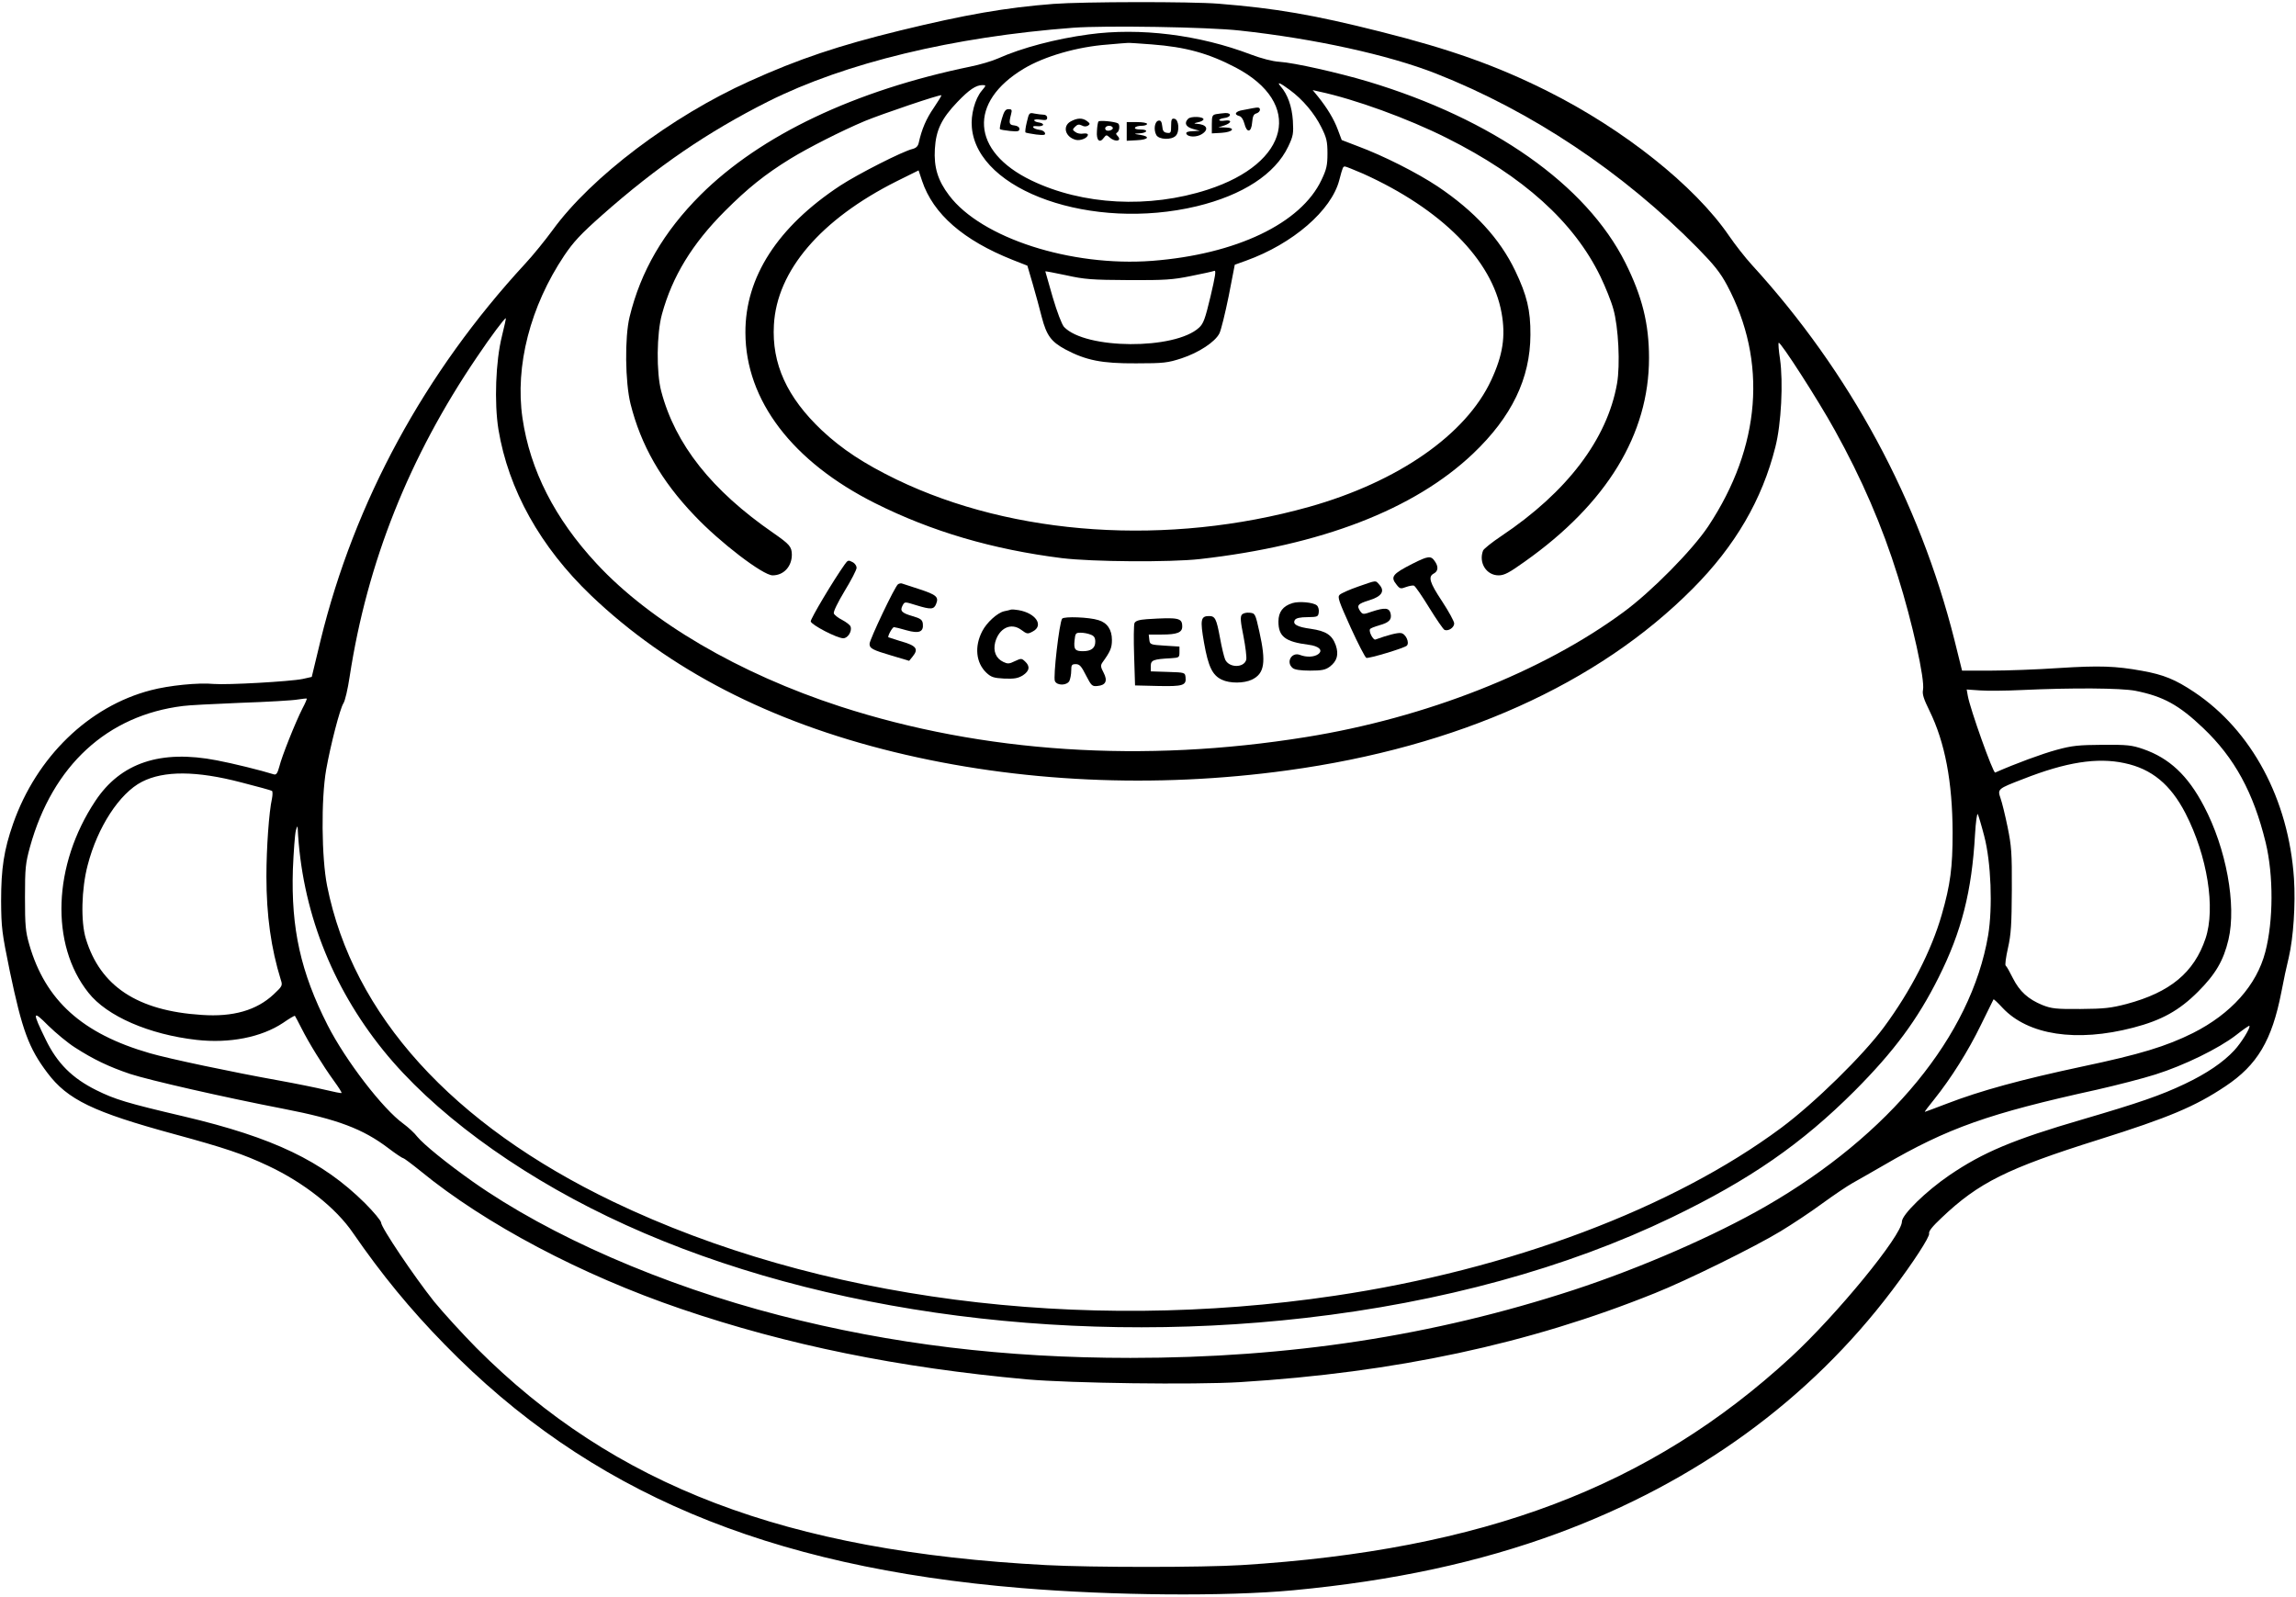 <?xml version="1.0" standalone="no"?>
<!DOCTYPE svg PUBLIC "-//W3C//DTD SVG 20010904//EN"
 "http://www.w3.org/TR/2001/REC-SVG-20010904/DTD/svg10.dtd">
<svg version="1.0" xmlns="http://www.w3.org/2000/svg"
 width="1241pt" height="863pt" viewBox="0 0 1241 863"
 preserveAspectRatio="xMidYMid meet">

<g transform="translate(0,863) scale(0.1,-0.1)"
fill="#000000" stroke="none">
<path d="M5695 8609 c-259 -20 -477 -58 -830 -144 -331 -81 -549 -154 -814
-274 -422 -190 -854 -517 -1062 -802 -41 -56 -108 -139 -150 -184 -544 -589
-923 -1287 -1106 -2035 l-48 -199 -49 -11 c-68 -14 -407 -33 -481 -27 -82 8
-242 -8 -340 -34 -335 -87 -617 -360 -744 -721 -50 -143 -65 -243 -65 -418 1
-145 4 -170 47 -380 67 -319 102 -415 203 -549 109 -145 247 -212 688 -332
272 -74 372 -108 504 -170 194 -91 368 -228 461 -365 154 -223 306 -409 496
-603 776 -795 1738 -1201 3115 -1315 496 -41 1106 -46 1470 -12 541 51 1004
151 1430 308 749 277 1359 720 1807 1313 115 152 204 290 200 307 -4 12 18 39
67 85 201 191 354 267 850 423 378 119 521 179 684 288 173 115 252 248 303
510 11 59 29 143 40 187 25 107 37 288 28 427 -29 427 -228 799 -539 1007
-102 68 -165 94 -282 115 -143 26 -230 29 -450 15 -117 -8 -283 -14 -368 -14
l-155 0 -41 165 c-190 754 -565 1448 -1094 2027 -36 39 -92 111 -125 159 -184
269 -568 575 -982 782 -274 137 -524 226 -902 321 -361 91 -565 126 -875 151
-150 12 -731 11 -891 -1z m1005 -144 c406 -44 805 -132 1060 -232 518 -204
1013 -534 1417 -945 88 -90 121 -131 158 -200 219 -411 183 -873 -102 -1303
-86 -129 -306 -352 -457 -463 -439 -324 -1070 -572 -1716 -676 -878 -142
-1747 -85 -2518 165 -547 178 -1026 458 -1317 772 -226 243 -360 506 -401 787
-41 282 42 604 226 879 50 74 89 116 203 217 298 264 572 451 900 616 415 208
999 349 1647 398 174 13 730 4 900 -15z m-3987 -1652 c-34 -136 -42 -359 -19
-504 54 -326 226 -635 501 -898 419 -400 966 -682 1638 -846 672 -164 1408
-198 2127 -99 919 126 1677 466 2190 983 229 230 375 481 446 765 32 125 43
350 25 476 -7 45 -10 84 -7 87 8 9 212 -307 303 -472 146 -263 256 -517 341
-790 78 -247 147 -560 136 -614 -5 -23 4 -50 35 -113 84 -172 124 -383 125
-658 0 -189 -12 -282 -59 -445 -56 -195 -168 -412 -312 -607 -113 -153 -375
-410 -555 -544 -585 -435 -1469 -768 -2414 -908 -1379 -205 -2797 -20 -3899
508 -871 418 -1407 1009 -1547 1708 -30 151 -33 467 -5 628 24 134 74 328 93
358 9 13 24 78 34 145 95 618 322 1188 688 1727 76 113 149 210 156 210 2 0
-8 -44 -21 -97z m8829 -1917 c150 -30 235 -76 367 -202 169 -161 271 -348 337
-618 43 -178 42 -424 -2 -592 -47 -180 -185 -334 -391 -438 -145 -72 -285
-115 -598 -181 -328 -70 -549 -130 -733 -201 -63 -24 -116 -44 -118 -44 -3 0
20 30 50 67 92 115 184 261 253 403 36 74 67 136 68 138 2 2 24 -19 49 -46
138 -147 399 -187 706 -107 154 40 249 93 350 194 95 95 138 168 165 282 44
188 -12 493 -133 722 -87 166 -187 259 -328 308 -61 21 -86 24 -219 23 -129
-1 -164 -4 -248 -27 -78 -21 -222 -74 -333 -123 -11 -5 -136 345 -148 415 l-6
34 72 -5 c40 -3 141 -2 223 2 278 13 538 11 617 -4z m-9907 -95 c-39 -77 -112
-260 -125 -314 -10 -36 -16 -46 -29 -43 -70 22 -224 60 -309 76 -304 59 -520
-13 -657 -220 -229 -345 -245 -775 -37 -1036 100 -127 328 -226 585 -255 177
-20 350 14 467 92 33 23 62 40 64 38 2 -2 18 -33 36 -68 38 -76 115 -201 176
-285 24 -33 42 -61 40 -64 -3 -2 -42 6 -88 17 -46 11 -159 34 -253 51 -246 44
-596 118 -695 147 -365 105 -565 285 -652 588 -20 70 -23 102 -23 255 0 159 3
184 27 272 122 440 418 712 828 762 25 4 164 11 310 17 146 5 285 13 310 18
25 4 46 6 48 5 2 -1 -8 -25 -23 -53z m9848 -296 c147 -31 249 -115 330 -272
118 -230 163 -512 108 -676 -62 -184 -191 -291 -427 -354 -85 -22 -120 -26
-249 -27 -133 -1 -156 2 -205 21 -78 32 -124 74 -160 145 -17 34 -34 65 -39
68 -5 3 1 46 12 95 17 75 20 128 21 315 1 201 -2 237 -23 340 -13 63 -30 133
-38 155 -17 50 -16 51 122 104 231 91 400 118 548 86z m-10180 -104 c87 -22
162 -43 167 -46 4 -3 4 -22 0 -42 -16 -71 -30 -268 -30 -420 0 -211 25 -389
78 -560 10 -30 8 -34 -39 -78 -92 -86 -219 -123 -389 -111 -347 22 -548 155
-626 412 -28 91 -24 270 10 398 53 205 172 388 293 450 119 61 295 60 536 -3z
m9422 -291 c37 -141 46 -386 21 -536 -92 -542 -533 -1079 -1201 -1464 -278
-160 -677 -334 -1040 -453 -759 -248 -1535 -367 -2395 -367 -680 0 -1290 74
-1896 230 -633 163 -1242 429 -1659 723 -143 101 -265 201 -299 242 -15 20
-50 52 -76 71 -111 80 -311 340 -409 532 -146 287 -198 523 -188 842 4 96 11
191 16 210 6 23 9 28 10 14 21 -438 181 -853 463 -1202 265 -328 702 -652
1213 -898 1038 -500 2426 -702 3770 -548 735 84 1414 270 1980 543 425 205
704 399 990 685 212 213 339 384 453 612 125 249 180 468 197 773 4 68 11 118
15 110 4 -8 20 -61 35 -119z m-10320 -1142 c101 -65 183 -104 298 -143 104
-34 506 -126 832 -189 289 -56 427 -108 565 -213 38 -29 74 -53 79 -53 4 0 47
-32 94 -70 350 -287 871 -562 1408 -745 575 -196 1177 -318 1869 -381 239 -21
902 -30 1152 -15 839 52 1561 206 2243 481 171 68 542 251 680 335 61 37 161
103 222 148 62 45 137 96 166 112 30 17 106 60 168 96 347 202 567 280 1154
409 105 24 246 60 315 82 156 49 343 141 435 212 38 30 71 53 73 51 8 -8 -43
-91 -81 -132 -60 -65 -150 -126 -268 -182 -130 -62 -250 -103 -550 -191 -378
-110 -541 -179 -723 -303 -126 -86 -256 -213 -256 -250 0 -75 -353 -505 -600
-733 -762 -702 -1664 -1043 -2970 -1124 -211 -13 -808 -13 -1055 0 -1408 74
-2336 428 -3080 1174 -77 78 -180 191 -229 251 -106 133 -286 400 -286 426 0
10 -40 58 -88 106 -229 227 -494 354 -977 468 -311 73 -373 92 -474 142 -131
65 -212 146 -274 274 -74 151 -72 162 14 75 41 -40 106 -94 144 -118z"/>
<path d="M5885 8444 c-178 -24 -361 -72 -491 -130 -31 -14 -99 -34 -149 -44
-625 -129 -1133 -370 -1458 -693 -200 -200 -324 -413 -384 -660 -27 -110 -24
-353 5 -470 56 -223 165 -415 346 -604 137 -145 370 -323 422 -323 60 0 104
48 104 112 -1 43 -11 55 -100 117 -333 230 -530 478 -606 766 -27 101 -25 312
4 417 56 204 163 380 341 558 122 122 215 197 353 282 98 60 277 151 403 204
92 38 408 145 413 139 2 -2 -17 -32 -41 -68 -41 -59 -65 -116 -81 -188 -4 -19
-14 -29 -33 -34 -55 -13 -296 -136 -391 -198 -339 -223 -515 -496 -513 -796 1
-365 254 -697 701 -921 305 -153 636 -250 1010 -297 165 -20 583 -23 745 -5
656 74 1159 268 1477 570 209 199 309 406 310 642 1 133 -19 214 -82 346 -84
175 -221 323 -419 456 -113 75 -293 166 -433 218 l-86 33 -21 56 c-21 57 -58
118 -108 180 l-28 34 35 -8 c192 -41 479 -145 690 -251 415 -208 687 -454 830
-748 27 -56 59 -135 70 -176 28 -97 38 -303 20 -404 -53 -300 -270 -586 -626
-824 -51 -34 -94 -69 -98 -78 -25 -66 18 -134 84 -134 31 0 57 14 141 74 444
314 672 689 672 1101 0 185 -37 333 -128 515 -212 422 -716 776 -1390 979
-161 48 -400 102 -480 107 -36 2 -97 18 -153 39 -280 107 -601 147 -877 109z
m340 -54 c184 -14 307 -48 454 -125 367 -193 293 -516 -151 -660 -317 -103
-677 -84 -954 50 -325 157 -342 423 -40 604 112 67 289 118 451 130 55 5 105
9 110 9 6 1 64 -3 130 -8z m746 -246 c70 -51 134 -127 171 -202 28 -56 33 -76
33 -141 0 -65 -5 -86 -32 -143 -111 -236 -462 -403 -916 -438 -438 -33 -923
123 -1097 354 -61 80 -83 152 -77 251 6 102 36 164 121 253 64 67 101 92 136
92 21 0 21 -1 -4 -31 -36 -43 -60 -130 -53 -199 31 -343 650 -560 1215 -425
249 60 424 174 495 323 27 57 29 70 25 140 -5 76 -28 142 -66 185 -24 28 -3
20 49 -19z m397 -453 c423 -191 697 -466 748 -752 23 -127 7 -229 -56 -364
-136 -294 -504 -550 -985 -685 -761 -213 -1595 -158 -2229 148 -177 86 -295
164 -404 266 -189 179 -271 360 -259 570 16 293 253 570 663 776 l119 59 19
-57 c60 -179 223 -321 490 -427 l79 -31 29 -99 c16 -55 38 -136 49 -180 26
-99 51 -132 126 -173 113 -60 198 -77 383 -76 151 0 172 3 246 27 94 31 182
89 205 135 9 18 31 108 50 201 l33 170 61 22 c253 91 462 272 504 436 19 72
20 73 31 73 5 0 49 -18 98 -39z m-1268 -575 c197 -1 239 2 337 22 62 12 119
25 127 28 10 4 4 -32 -21 -138 -29 -121 -38 -147 -62 -169 -131 -121 -615
-118 -730 4 -12 14 -37 79 -61 160 -22 76 -40 139 -40 140 0 2 51 -8 113 -21
99 -22 139 -25 337 -26z"/>
<path d="M6770 8045 c-8 -2 -32 -6 -52 -10 -40 -6 -51 -24 -20 -32 12 -3 22
-19 28 -41 13 -53 38 -49 42 7 3 33 8 44 23 48 10 3 19 12 19 19 0 14 -8 15
-40 9z"/>
<path d="M5415 7988 c-8 -28 -13 -54 -10 -56 2 -3 27 -7 55 -10 41 -4 50 -2
50 11 0 10 -11 17 -27 19 -29 3 -31 11 -18 61 6 23 4 27 -14 27 -16 0 -24 -11
-36 -52z"/>
<path d="M5550 7970 c-7 -28 -10 -53 -7 -56 2 -2 28 -7 57 -11 43 -5 52 -3 48
8 -2 8 -15 16 -29 17 -37 5 -50 24 -14 20 17 -2 31 2 33 7 1 6 -9 11 -23 13
-14 2 -25 7 -25 12 0 5 16 6 35 3 28 -4 35 -2 35 11 0 9 -8 16 -19 16 -10 0
-32 3 -49 6 -29 6 -30 5 -42 -46z"/>
<path d="M6573 8013 c-20 -4 -23 -10 -23 -54 l0 -50 52 3 c62 4 80 27 21 29
l-38 1 33 10 c40 14 42 32 2 26 -16 -3 -30 -1 -30 3 0 4 12 9 27 11 37 4 43
28 6 27 -15 -1 -38 -4 -50 -6z"/>
<path d="M6422 7988 c-23 -23 -13 -44 26 -55 l37 -10 -38 -2 c-26 -1 -37 -5
-35 -13 7 -20 56 -21 84 -3 41 26 27 53 -29 56 -16 1 -14 3 8 8 17 3 30 11 30
16 0 15 -68 18 -83 3z"/>
<path d="M5788 7974 c-47 -25 -31 -85 27 -100 25 -6 65 10 65 28 0 6 -11 8
-25 6 -14 -3 -33 1 -42 8 -17 12 -17 14 -2 29 13 13 21 14 36 7 12 -7 24 -7
34 -1 12 8 11 12 -5 24 -25 19 -53 18 -88 -1z"/>
<path d="M6330 7950 c0 -37 -2 -41 -22 -38 -18 2 -24 11 -26 36 -3 25 -8 32
-20 30 -21 -4 -28 -49 -12 -78 14 -25 81 -28 105 -4 22 22 17 88 -7 92 -15 3
-18 -4 -18 -38z"/>
<path d="M5937 7973 c-3 -4 -7 -28 -8 -52 -4 -50 15 -67 37 -36 13 17 15 17
32 2 31 -28 70 -19 41 10 -8 8 -8 13 0 17 12 8 15 42 4 49 -17 10 -101 18
-106 10z m77 -32 c7 -11 -22 -23 -35 -15 -5 3 -7 10 -4 15 8 12 32 12 39 0z"/>
<path d="M6090 7920 l0 -51 55 3 c63 3 74 20 18 29 -37 6 -37 6 -6 8 45 2 53
21 8 21 -22 0 -34 4 -30 10 3 6 19 10 36 10 16 0 29 5 29 10 0 6 -25 10 -55
10 l-55 0 0 -50z"/>
<path d="M7635 5583 c-110 -56 -121 -71 -86 -114 17 -22 22 -23 51 -12 17 6
37 10 43 7 7 -3 44 -57 82 -119 39 -63 76 -117 83 -120 21 -8 52 13 52 35 0
11 -29 64 -65 119 -69 104 -77 134 -45 151 24 13 26 38 4 68 -20 29 -36 27
-119 -15z"/>
<path d="M4565 5578 c-60 -84 -185 -294 -183 -307 4 -19 142 -91 176 -91 25 0
49 39 39 64 -3 8 -24 24 -45 35 -22 11 -42 27 -45 35 -4 9 22 61 58 121 36 59
65 115 65 126 0 10 -9 23 -19 29 -26 14 -28 13 -46 -12z"/>
<path d="M7340 5459 c-46 -16 -91 -36 -99 -44 -13 -12 -5 -34 59 -176 40 -88
79 -163 85 -165 13 -5 206 53 219 66 16 16 -6 65 -32 68 -18 3 -72 -11 -138
-35 -12 -4 -37 44 -29 56 2 5 25 14 50 21 54 15 69 31 61 65 -8 30 -31 32
-101 9 -46 -16 -49 -16 -62 1 -22 32 -15 41 47 60 69 21 87 50 55 85 -22 24
-11 25 -115 -11z"/>
<path d="M4854 5472 c-16 -9 -154 -300 -154 -322 0 -25 15 -33 120 -64 l94
-28 18 22 c35 43 22 60 -67 85 -33 10 -61 19 -63 20 -6 5 21 55 30 55 4 0 35
-7 68 -17 68 -19 93 -9 88 36 -3 21 -12 28 -57 41 -58 17 -68 28 -52 58 11 20
11 20 72 1 81 -25 97 -24 109 7 15 37 2 49 -93 80 -45 15 -86 28 -92 30 -5 2
-15 0 -21 -4z"/>
<path d="M6986 5370 c-52 -16 -76 -48 -76 -100 0 -81 37 -109 162 -125 57 -7
81 -30 53 -51 -22 -16 -63 -18 -99 -4 -45 17 -77 -40 -39 -71 10 -9 43 -14 94
-14 63 0 83 4 106 21 40 30 50 66 33 116 -20 56 -53 77 -135 89 -75 10 -100
25 -86 48 6 10 29 15 68 15 55 1 58 2 61 27 2 14 -3 31 -11 37 -19 16 -96 23
-131 12z"/>
<path d="M5465 5335 c-5 -2 -22 -6 -37 -9 -37 -8 -95 -61 -119 -108 -43 -83
-34 -170 22 -224 26 -24 39 -29 97 -32 54 -2 73 1 100 17 37 24 41 50 12 76
-18 17 -21 17 -55 1 -30 -15 -39 -15 -62 -4 -40 19 -56 58 -44 106 21 77 85
108 140 68 32 -24 36 -24 62 -10 63 32 18 100 -76 116 -16 3 -34 4 -40 3z"/>
<path d="M6712 5307 c-9 -11 -7 -38 9 -116 11 -57 18 -114 15 -127 -12 -45
-93 -45 -114 1 -6 14 -19 67 -28 118 -19 102 -26 117 -59 117 -45 0 -49 -20
-27 -145 23 -129 45 -175 96 -199 44 -21 119 -20 162 0 69 33 78 93 41 259
-22 99 -23 100 -53 103 -18 2 -36 -3 -42 -11z"/>
<path d="M5741 5286 c-15 -18 -50 -319 -39 -338 12 -25 64 -24 78 1 5 11 10
36 10 55 0 32 3 36 25 36 20 0 30 -11 55 -61 29 -56 33 -60 62 -57 45 4 56 28
33 72 -16 30 -17 39 -7 54 44 61 52 80 52 123 0 55 -25 93 -73 107 -49 16
-185 21 -196 8z m153 -86 c20 -7 26 -17 26 -39 0 -34 -22 -51 -67 -51 -42 0
-50 10 -45 58 4 38 6 42 32 42 16 0 40 -4 54 -10z"/>
<path d="M6198 5283 c-42 -3 -60 -9 -66 -21 -4 -9 -5 -89 -2 -177 l5 -160 124
-3 c135 -3 154 3 149 47 -3 26 -4 26 -95 29 l-93 3 0 29 c0 32 14 37 110 42
43 3 45 4 45 33 l0 30 -80 5 c-78 5 -80 6 -83 33 l-3 27 71 0 c82 0 110 11
110 43 0 47 -18 51 -192 40z"/>
</g>
</svg>
